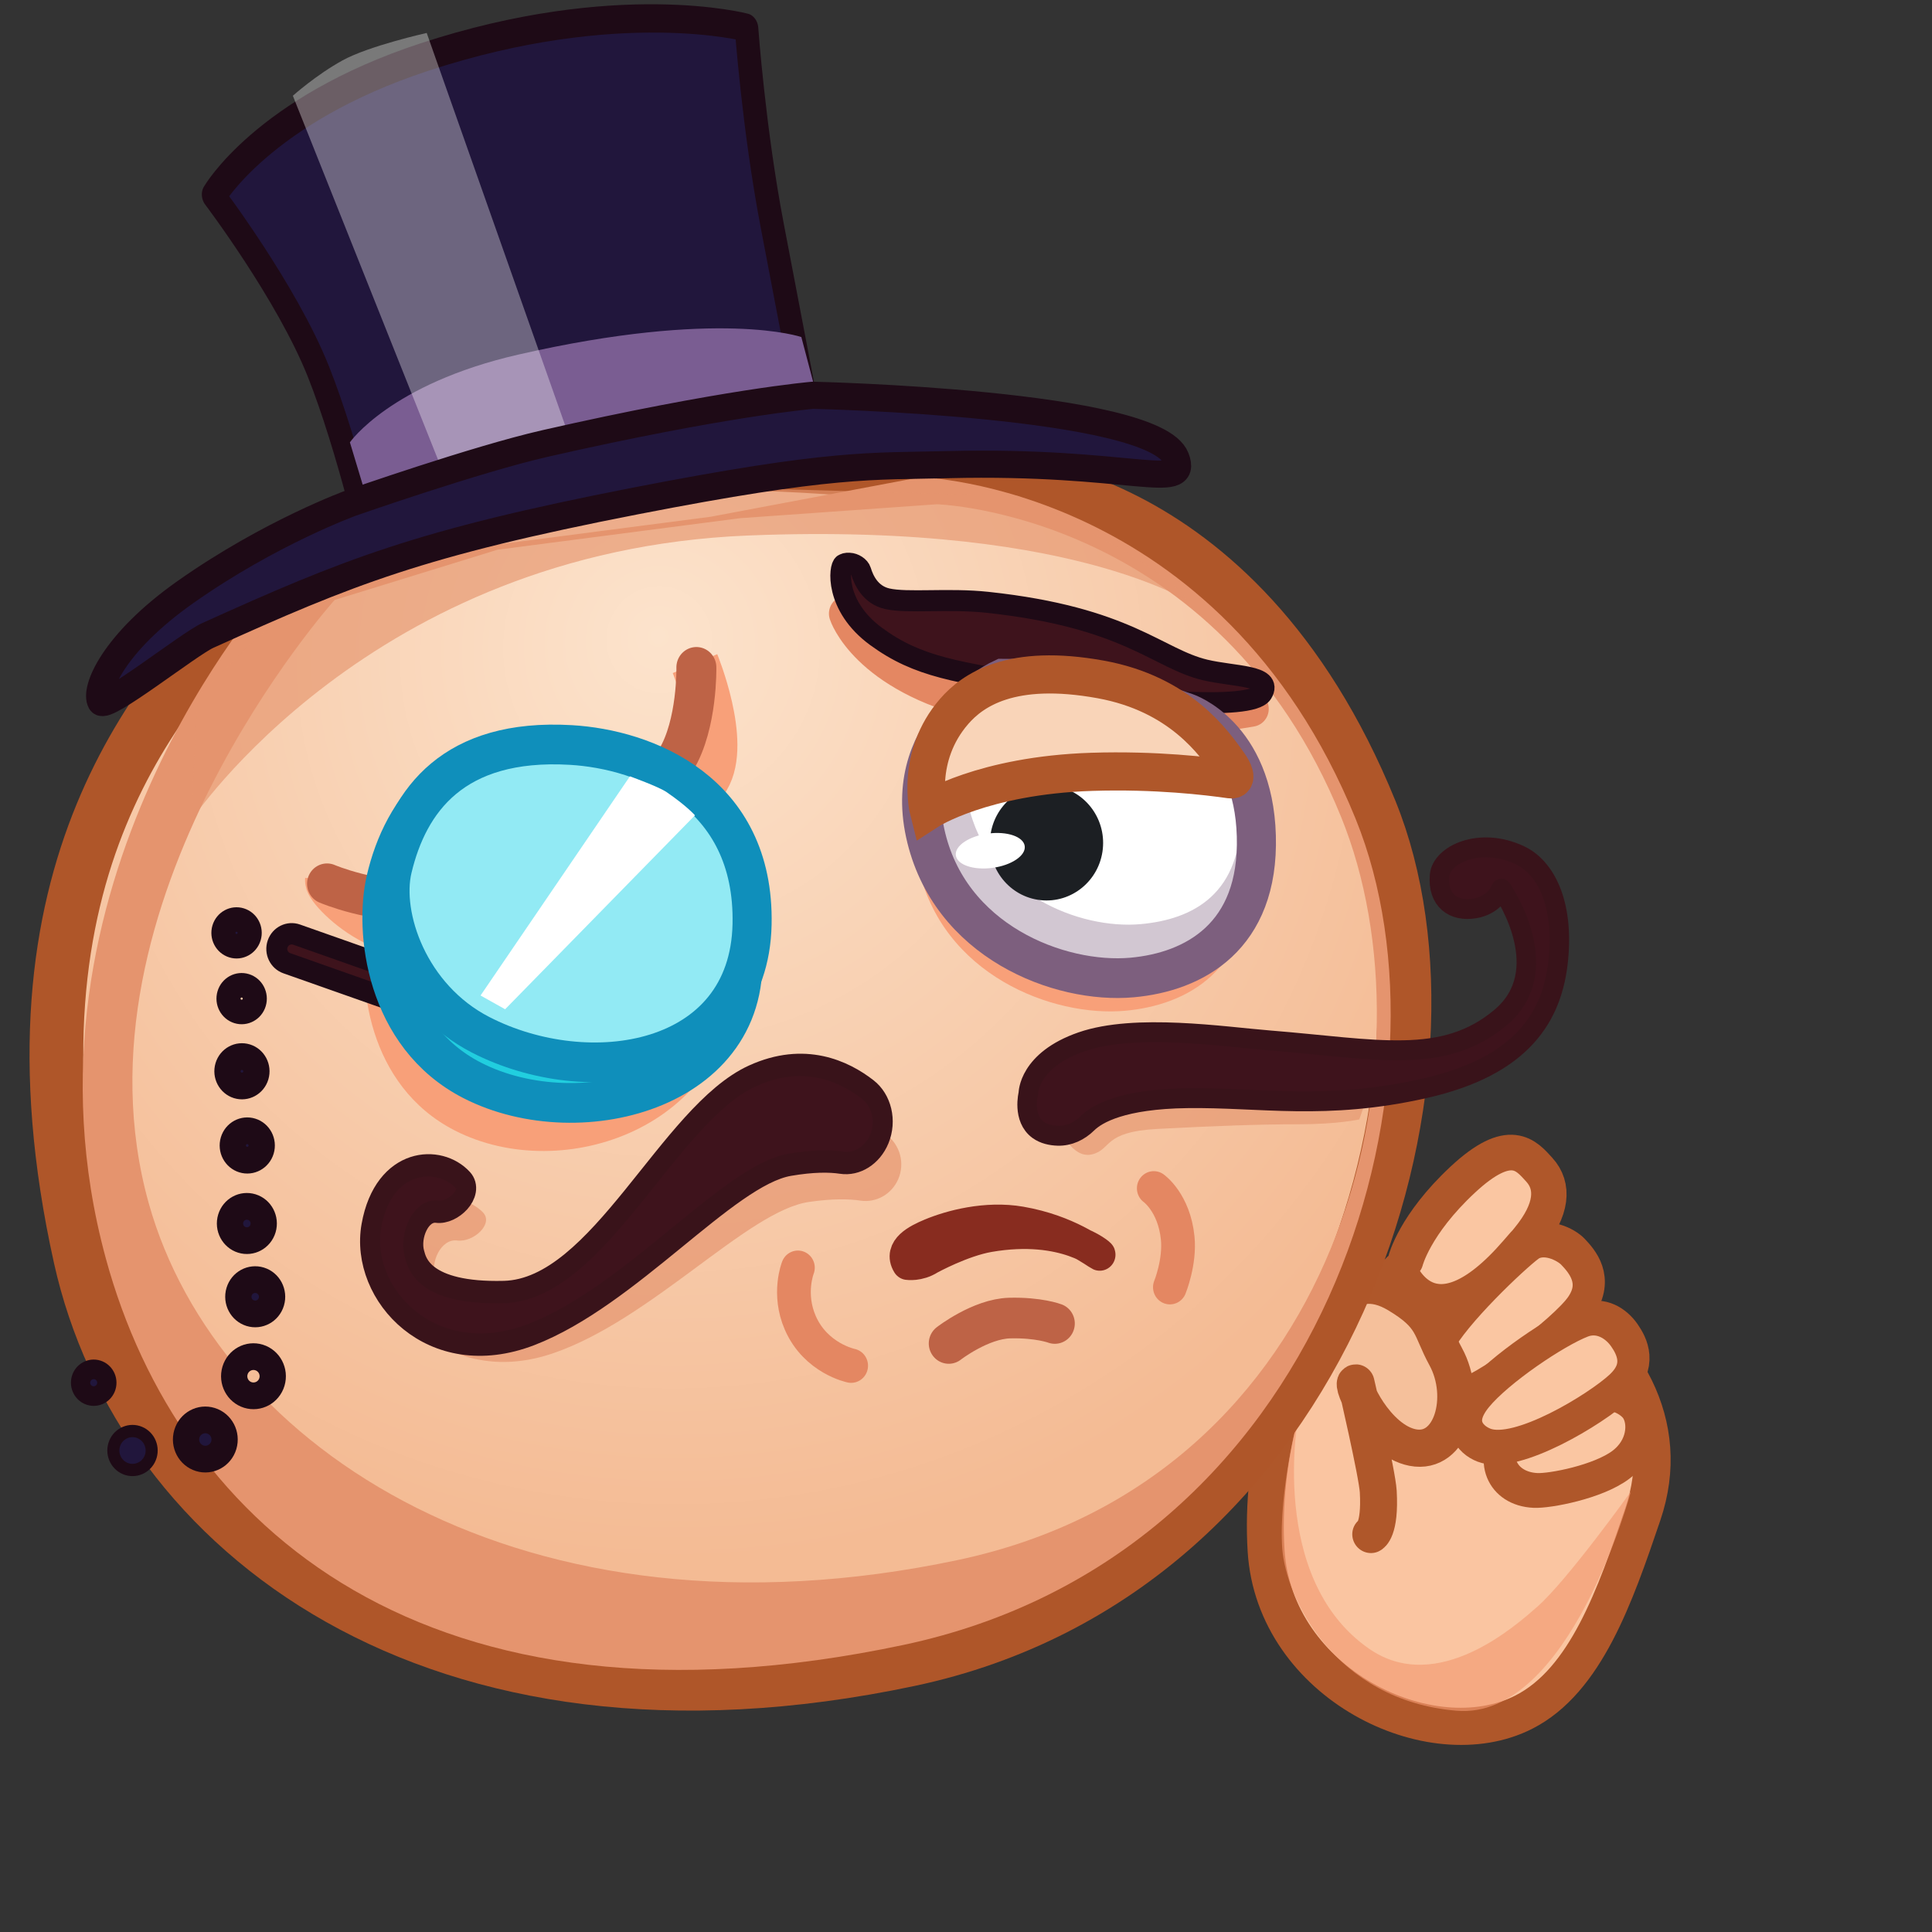 <svg xmlns="http://www.w3.org/2000/svg" xmlns:xlink="http://www.w3.org/1999/xlink" viewBox="0 0 512 512" width="512" height="512" style="width: 100%; height: 100%; transform: translate3d(0,0,0); content-visibility: visible;" preserveAspectRatio="xMidYMid meet"><rect x="0" y="0" width="512" height="512" fill="#333333" stroke="none"/><defs><clipPath id="__lottie_element_2"><rect width="512" height="512" x="0" y="0"></rect></clipPath><clipPath id="__lottie_element_4"><path d="M0,0 L512,0 L512,512 L0,512z"></path></clipPath><radialGradient id="__lottie_element_13" spreadMethod="pad" gradientUnits="userSpaceOnUse" cx="-17.595" cy="-79.765" r="172.934" fx="-22.803" fy="-92.955"><stop offset="0%" stop-color="rgb(252,227,204)"></stop><stop offset="50%" stop-color="rgb(248,207,176)"></stop><stop offset="100%" stop-color="rgb(244,187,148)"></stop></radialGradient><clipPath id="__lottie_element_37"><path d="M0,0 L512,0 L512,512 L0,512z"></path></clipPath></defs><g clip-path="url(#__lottie_element_2)"><g clip-path="url(#__lottie_element_4)" style="display: block;" transform="matrix(1.078,0,0,1.078,-12.999,-60.999)" opacity="1"><g clip-path="url(#__lottie_element_37)" style="display: block;" transform="matrix(0.338,0.175,-0.17,0.338,336.272,264.946)" opacity="1"><g style="display: block;" transform="matrix(1,0,0,1,105.584,-23.356)" opacity="1"><g opacity="1" transform="matrix(1,0,0,1,174.121,365.712)"><path fill="rgb(250,197,161)" fill-opacity="1" d=" M-107.917,-122.317 C-120.104,-109.101 -136.421,-86.809 -140.053,-69.423 C-147.124,-35.572 -136.456,27.139 -106.032,79.189 C-62.793,153.163 49.405,150.73 89.556,95.249 C116.069,58.613 108.456,0.941 100.734,-54.54 C92.197,-115.885 41.163,-148.034 -23.695,-153.874 C-60.219,-157.163 -90.757,-140.926 -107.917,-122.317z"></path><path stroke-linecap="round" stroke-linejoin="round" fill-opacity="0" stroke="rgb(175,87,42)" stroke-opacity="1" stroke-width="24" d=" M-107.917,-122.317 C-120.104,-109.101 -136.421,-86.809 -140.053,-69.423 C-147.124,-35.572 -136.456,27.139 -106.032,79.189 C-62.793,153.163 49.405,150.73 89.556,95.249 C116.069,58.613 108.456,0.941 100.734,-54.54 C92.197,-115.885 41.163,-148.034 -23.695,-153.874 C-60.219,-157.163 -90.757,-140.926 -107.917,-122.317z"></path></g><g opacity="1" transform="matrix(1,0,0,1,158.169,145.676)"><path fill="rgb(250,198,162)" fill-opacity="1" d=" M-93.827,90.011 C-93.827,90.011 -99.083,66.701 -84.412,26.55 C-69.742,-13.601 -54.627,-6.612 -43.034,-2.282 C-29.753,2.679 -23.753,16.679 -29.187,41 C-34.601,65.231 -25.683,26.75 -31.946,51.951 C-52.753,135.679 -94.645,97.335 -94.645,97.335"></path><path stroke-linecap="round" stroke-linejoin="round" fill-opacity="0" stroke="rgb(175,87,42)" stroke-opacity="1" stroke-width="23" d=" M-93.827,90.011 C-93.827,90.011 -99.083,66.701 -84.412,26.55 C-69.742,-13.601 -54.627,-6.612 -43.034,-2.282 C-29.753,2.679 -23.753,16.679 -29.187,41 C-34.601,65.231 -25.683,26.75 -31.946,51.951 C-52.753,135.679 -94.645,97.335 -94.645,97.335"></path></g><g opacity="1" transform="matrix(0.885,0,0,1,-27.959,-16.133)"><g opacity="1" transform="matrix(1,0,0,1,271.634,309.354)"><path fill="rgb(250,198,162)" fill-opacity="1" d=" M31.458,-41.766 C25.935,-44.578 12.498,-45.835 3.664,-38.226 C-5.169,-30.616 -34.587,-8.616 -41.893,10.795 C-49.199,30.206 -30.312,45.835 -7.148,36.345 C2.441,32.417 30.703,12.836 39.951,-3.805 C49.199,-20.447 41.496,-36.656 31.458,-41.766z"></path><path stroke-linecap="round" stroke-linejoin="round" fill-opacity="0" stroke="rgb(175,87,42)" stroke-opacity="1" stroke-width="23" d=" M31.458,-41.766 C25.935,-44.578 12.498,-45.835 3.664,-38.226 C-5.169,-30.616 -34.587,-8.616 -41.893,10.795 C-49.199,30.206 -30.312,45.835 -7.148,36.345 C2.441,32.417 30.703,12.836 39.951,-3.805 C49.199,-20.447 41.496,-36.656 31.458,-41.766z"></path></g><g opacity="1" transform="matrix(1,0,0,1,194.995,255.543)"><path fill="rgb(250,198,162)" fill-opacity="1" d=" M15.443,-58.766 C8.889,-60.776 -8.493,-60.956 -14.67,-50.006 C-20.847,-39.056 -41.695,12.045 -41.695,34.675 C-41.695,57.306 -21.619,60.956 -10.809,57.306 C0.001,53.656 35.517,-9.125 38.606,-29.566 C41.694,-50.006 24.624,-55.95 15.443,-58.766z"></path><path stroke-linecap="round" stroke-linejoin="round" fill-opacity="0" stroke="rgb(175,87,42)" stroke-opacity="1" stroke-width="23" d=" M15.443,-58.766 C8.889,-60.776 -8.493,-60.956 -14.67,-50.006 C-20.847,-39.056 -41.695,12.045 -41.695,34.675 C-41.695,57.306 -21.619,60.956 -10.809,57.306 C0.001,53.656 35.517,-9.125 38.606,-29.566 C41.694,-50.006 24.624,-55.95 15.443,-58.766z"></path></g><g opacity="1" transform="matrix(1,0,0,1,241.678,280.093)"><path fill="rgb(250,198,162)" fill-opacity="1" d=" M29.757,-50.465 C20.492,-54.845 7.362,-55.995 -1.678,-46.998 C-15.798,-32.945 -40.543,6.545 -46.08,28.561 C-51.618,50.577 -37.141,55.995 -25.721,54.899 C-0.356,52.466 35.605,0.404 43.612,-18.806 C51.618,-38.016 38.39,-46.384 29.757,-50.465z"></path><path stroke-linecap="round" stroke-linejoin="round" fill-opacity="0" stroke="rgb(175,87,42)" stroke-opacity="1" stroke-width="23" d=" M29.757,-50.465 C20.492,-54.845 7.362,-55.995 -1.678,-46.998 C-15.798,-32.945 -40.543,6.545 -46.08,28.561 C-51.618,50.577 -37.141,55.995 -25.721,54.899 C-0.356,52.466 35.605,0.404 43.612,-18.806 C51.618,-38.016 38.39,-46.384 29.757,-50.465z"></path></g></g><g opacity="1" transform="matrix(1,0,0,1,144.299,335.754)"><path fill="rgb(245,192,155)" fill-opacity="1" d=" M-109.615,-40.707 C-109.615,-40.707 -113.346,-80.486 -74.903,-78.09 C-47.042,-76.354 -46.398,-68.495 -28.924,-56.551 C-4.386,-39.778 3.152,-1.555 -21.557,5.781 C-45,12.742 -76.735,-12.986 -72.993,-14.589 C-72.993,-14.589 -34.38,31.534 -28.639,41.529 C-16.188,63.206 -20.556,68.486 -20.556,68.486"></path><path stroke-linecap="round" stroke-linejoin="round" fill-opacity="0" stroke="rgb(175,87,42)" stroke-opacity="1" stroke-width="24" d=" M-109.615,-40.707 C-109.615,-40.707 -113.346,-80.486 -74.903,-78.09 C-47.042,-76.354 -46.398,-68.495 -28.924,-56.551 C-4.386,-39.778 3.152,-1.555 -21.557,5.781 C-45,12.742 -76.735,-12.986 -72.993,-14.589 C-72.993,-14.589 -34.38,31.534 -28.639,41.529 C-16.188,63.206 -20.556,68.486 -20.556,68.486"></path></g><g opacity="1" transform="matrix(1,0,0,1,170.803,429.591)"><path fill="rgb(242,153,113)" fill-opacity="0.64" d=" M-123.582,-73.245 C-123.582,-73.245 -94.386,30.765 -14.78,41.077 C38.501,47.979 63.438,-17.09 70.022,-33.431 C79.614,-57.236 90.611,-127.805 90.611,-127.805 C90.611,-127.805 121.581,22.477 53.635,50.704 C-19.882,81.245 -77.827,36.435 -94.081,9.116 C-112.611,-22.031 -123.582,-73.245 -123.582,-73.245z"></path></g></g></g><g style="display: block;" transform="matrix(1.194,0.128,-0.126,1.214,-34.942,-28.471)" opacity="1"><g opacity="1" transform="matrix(1,0,0,1,216.488,271.299)"><path fill="url(#__lottie_element_13)" fill-opacity="1" d=" M-106.031,-92.859 C-121.86,-71.579 -153.337,-32.556 -127.332,43.972 C-109.243,97.205 -44.724,137.005 49.906,106.674 C134.427,79.585 153.366,-22.589 125.985,-73.072 C91.311,-137.005 40.297,-130.884 40.297,-130.884 C40.297,-130.884 0.514,-131.255 -19.036,-128.123 C-36.157,-125.38 -52.807,-119.784 -68.922,-113.386 C-82.777,-107.885 -97.134,-104.82 -106.031,-92.859z"></path><path stroke-linecap="butt" stroke-linejoin="miter" fill-opacity="0" stroke-miterlimit="10" stroke="rgb(175,86,41)" stroke-opacity="1" stroke-width="11" d=" M-106.031,-92.859 C-121.86,-71.579 -153.337,-32.556 -127.332,43.972 C-109.243,97.205 -44.724,137.005 49.906,106.674 C134.427,79.585 153.366,-22.589 125.985,-73.072 C91.311,-137.005 40.297,-130.884 40.297,-130.884 C40.297,-130.884 0.514,-131.255 -19.036,-128.123 C-36.157,-125.38 -52.807,-119.784 -68.922,-113.386 C-82.777,-107.885 -97.134,-104.82 -106.031,-92.859z"></path></g><g opacity="1" transform="matrix(1,0,0,1,217.463,269.86)"><path fill="rgb(229,148,110)" fill-opacity="1" d=" M122.132,-69.775 C87.457,-133.707 26.267,-128.855 26.267,-128.855 C26.267,-128.855 -15.58,-116.441 -15.58,-116.441 C-15.58,-116.441 -69.037,-103.799 -69.037,-103.799 C-69.037,-103.799 -103.502,-92.458 -103.502,-92.458 C-103.502,-92.458 -151.695,-27.534 -123.077,45.079 C-102.462,97.386 -47.163,135.707 47.468,105.377 C131.988,78.287 149.512,-19.292 122.132,-69.775z M56.752,87.203 C-29.484,114.843 -96.353,80.678 -115.487,33.15 C-139.105,-25.514 -90.406,-91.697 -90.406,-91.697 C-90.406,-91.697 -58.29,-105.262 -58.29,-105.262 C-58.29,-105.262 -9.575,-116.782 -9.575,-116.782 C-9.575,-116.782 30.22,-123.799 30.22,-123.799 C30.22,-123.799 87.539,-128.1 119.139,-69.839 C144.09,-23.834 133.775,62.516 56.752,87.203z"></path></g><g opacity="1" transform="matrix(1,0,0,1,170.954,216.961)"><path stroke-linecap="butt" stroke-linejoin="miter" fill-opacity="0" stroke-miterlimit="10" stroke="rgb(248,160,121)" stroke-opacity="1" stroke-width="9.87" d=" M-39.081,17.48 C-39.081,19.272 -21.577,33.79 -10.04,19.99 C-4.251,13.066 -6.013,16.479 6.992,6.725 C36.717,-15.57 33.709,-7.453 35.495,-11.204 C39.081,-18.733 30.835,-33.791 30.835,-33.791"></path></g><g opacity="0.66" transform="matrix(1,0,0,1,202.251,184.066)"><path fill="rgb(229,148,110)" fill-opacity="1" d=" M-99.778,41.411 C-99.778,41.411 -69.015,-16.496 7.621,-27.69 C77.773,-37.937 101.033,-21.665 97.779,-24.918 C90.967,-31.731 61.746,-41.411 61.746,-41.411 C61.746,-41.411 -10.8,-35.803 -10.8,-35.803 C-10.8,-35.803 -70.721,-15.01 -70.721,-15.01 C-70.721,-15.01 -90.358,3.464 -90.358,3.464 C-90.358,3.464 -101.033,16.341 -101.033,16.341 C-101.033,16.341 -99.778,41.411 -99.778,41.411z"></path></g><g opacity="1" transform="matrix(1,0,0,1,168.803,210.999)"><path stroke-linecap="round" stroke-linejoin="round" fill-opacity="0" stroke="rgb(190,99,70)" stroke-opacity="1" stroke-width="8.183" d=" M-37.288,24.159 C-37.288,24.159 -27.639,27.112 -16.135,25.594 C-7.187,24.413 -7.806,19.93 5.199,10.176 C34.925,-12.118 29.412,-4.472 31.198,-8.223 C34.783,-15.752 33.344,-27.112 33.344,-27.112"></path></g></g><g style="display: block;" transform="matrix(1.194,0.128,-0.126,1.214,-34.942,-28.471)" opacity="1"><g opacity="1" transform="matrix(1,0,0,1,273.789,179.136)"><path stroke-linecap="round" stroke-linejoin="round" fill-opacity="0" stroke="rgb(228,135,98)" stroke-opacity="1" stroke-width="7.157" d=" M-42.226,-9.233 C-42.226,-9.233 -36.964,2.627 -12.985,5.647 C15.486,9.233 42.226,1.164 42.226,1.164"></path></g><g opacity="1" transform="matrix(1,0,0,1,274.316,170.506)"><path fill="rgb(62,19,28)" fill-opacity="1" d=" M-43.214,-10.748 C-42.226,-10.816 -41.039,-10.238 -40.705,-9.454 C-39.93,-7.634 -38.252,-4.866 -34.77,-4.457 C-30.523,-3.959 -22.362,-5.891 -14.282,-5.891 C14.625,-5.891 21.5,1.728 31.503,2.983 C37.441,3.728 45.455,2.556 43.622,6.389 C41.789,10.222 16.531,10.816 -0.816,9.795 C-19.092,8.719 -26.97,8.621 -36.213,3.341 C-45.456,-1.938 -45.225,-9.971 -44.383,-10.402 C-44.029,-10.583 -44.003,-10.693 -43.214,-10.748z"></path><path stroke-linecap="round" stroke-linejoin="round" fill-opacity="0" stroke="rgb(30,10,22)" stroke-opacity="1" stroke-width="4.238" d=" M-43.214,-10.748 C-42.226,-10.816 -41.039,-10.238 -40.705,-9.454 C-39.93,-7.634 -38.252,-4.866 -34.77,-4.457 C-30.523,-3.959 -22.362,-5.891 -14.282,-5.891 C14.625,-5.891 21.5,1.728 31.503,2.983 C37.441,3.728 45.455,2.556 43.622,6.389 C41.789,10.222 16.531,10.816 -0.816,9.795 C-19.092,8.719 -26.97,8.621 -36.213,3.341 C-45.456,-1.938 -45.225,-9.971 -44.383,-10.402 C-44.029,-10.583 -44.003,-10.693 -43.214,-10.748z"></path></g></g><g style="display: block;" transform="matrix(1.194,0.128,-0.126,1.214,-34.942,-28.471)" opacity="1"><g opacity="1" transform="matrix(1,0,0,1,283.091,215.5)"><path fill="rgb(248,160,121)" fill-opacity="1" d=" M-19.812,-30.179 C-19.812,-30.179 -38.646,-17.76 -31.57,3.468 C-24.494,24.696 -1.015,30.823 13.607,27.962 C26.126,25.513 38.646,17.076 35.924,-3.063 C33.202,-23.203 19.05,-26.197 19.05,-26.197 C19.05,-26.197 -2.178,-30.823 -2.178,-30.823 C-2.178,-30.823 -19.812,-30.179 -19.812,-30.179z"></path></g><g opacity="1" transform="matrix(1,0,0,1,283.808,208.687)"><path fill="rgb(255,255,255)" fill-opacity="1" d=" M-19.811,-30.178 C-19.811,-30.178 -38.646,-17.759 -31.57,3.469 C-24.495,24.697 -1.015,30.823 13.607,27.963 C26.126,25.513 38.645,17.077 35.924,-3.063 C33.202,-23.202 19.051,-26.196 19.051,-26.196 C19.051,-26.196 -2.178,-30.823 -2.178,-30.823 C-2.178,-30.823 -19.811,-30.178 -19.811,-30.178z"></path></g><g opacity="0.35" transform="matrix(1,0,0,1,286.086,210.835)"><path fill="rgb(125,95,126)" fill-opacity="1" d=" M31.366,-4.011 C31.023,-6.55 30.476,-8.781 29.797,-10.757 C29.837,-10.508 29.883,-10.267 29.917,-10.01 C32.187,6.786 22.392,12.898 11.951,14.941 C-0.242,17.326 -19.824,12.217 -25.725,-5.486 C-28.603,-14.119 -27.074,-20.573 -24.754,-24.926 C-29.222,-19.388 -34.234,-9.936 -30.271,1.954 C-23.809,21.34 -2.366,26.934 10.986,24.322 C22.419,22.085 33.851,14.381 31.366,-4.011z"></path></g><g opacity="1" transform="matrix(1,0,0,1,-25.605,5.697)"><g opacity="1" transform="matrix(1,0,0,1,302.764,205.836)"><path fill="rgb(28,31,35)" fill-opacity="1" d=" M11.587,0 C11.587,6.399 6.399,11.587 0,11.587 C-6.399,11.587 -11.587,6.399 -11.587,0 C-11.587,-6.399 -6.399,-11.587 0,-11.587 C6.399,-11.587 11.587,-6.399 11.587,0z"></path></g><g opacity="1" transform="matrix(1,0,0,1,291.474,208.606)"><path fill="rgb(255,255,255)" fill-opacity="1" d=" M6.918,-1.664 C7.368,0.206 4.635,2.468 0.814,3.387 C-3.006,4.306 -6.468,3.534 -6.918,1.664 C-7.368,-0.206 -4.635,-2.468 -0.814,-3.387 C3.006,-4.306 6.468,-3.535 6.918,-1.664z"></path></g></g><g opacity="1" transform="matrix(1,0,0,1,283.808,208.687)"><path stroke-linecap="butt" stroke-linejoin="miter" fill-opacity="0" stroke-miterlimit="10" stroke="rgb(125,95,126)" stroke-opacity="1" stroke-width="8" d=" M-19.094,-29.103 C-19.094,-29.103 -38.645,-17.76 -31.569,3.468 C-24.493,24.696 -1.013,30.823 13.608,27.962 C26.127,25.513 38.645,17.076 35.924,-3.063 C33.202,-23.203 19.052,-26.196 19.052,-26.196 C19.052,-26.196 -2.177,-30.823 -2.177,-30.823 C-2.177,-30.823 -19.094,-29.103 -19.094,-29.103z"></path></g><g opacity="1" transform="matrix(0.96,0,0,0.96,281.722,191.923)"><path fill="rgb(249,212,184)" fill-opacity="1" d=" M-30.513,16.292 C-30.513,16.292 -19.808,7.766 3.234,4.59 C16.805,2.721 28.021,2.879 32.825,3.051 C34.596,3.115 33.338,1.143 32.15,-0.173 C28.625,-4.082 20.389,-13.648 3.15,-14.893 C-16.244,-16.292 -23.786,-9.807 -27.247,-4.936 C-34.596,5.406 -30.513,16.292 -30.513,16.292z"></path><path stroke-linecap="butt" stroke-linejoin="miter" fill-opacity="0" stroke-miterlimit="10" stroke="rgb(175,87,42)" stroke-opacity="1" stroke-width="8" d=" M-30.513,16.292 C-30.513,16.292 -19.808,7.766 3.234,4.59 C16.805,2.721 28.021,2.879 32.825,3.051 C34.596,3.115 33.338,1.143 32.15,-0.173 C28.625,-4.082 20.389,-13.648 3.15,-14.893 C-16.244,-16.292 -23.786,-9.807 -27.247,-4.936 C-34.596,5.406 -30.513,16.292 -30.513,16.292z"></path></g></g><g style="display: block;" transform="matrix(1.192,0.146,-0.143,1.212,-30.322,-30.176)" opacity="1"><g opacity="1" transform="matrix(1,0,0,1,113.981,247.073)"><path fill="rgb(33,22,60)" fill-opacity="1" d=" M2.649,0.468 C2.39,1.93 0.995,2.907 -0.467,2.649 C-1.93,2.39 -2.907,0.995 -2.648,-0.468 C-2.39,-1.93 -0.993,-2.907 0.469,-2.648 C1.932,-2.389 2.907,-0.994 2.649,0.468z"></path><path stroke-linecap="round" stroke-linejoin="round" fill-opacity="0" stroke="rgb(30,10,22)" stroke-opacity="1" stroke-width="4.935" d=" M2.649,0.468 C2.39,1.93 0.995,2.907 -0.467,2.649 C-1.93,2.39 -2.907,0.995 -2.648,-0.468 C-2.39,-1.93 -0.993,-2.907 0.469,-2.648 C1.932,-2.389 2.907,-0.994 2.649,0.468z"></path></g><g opacity="1" transform="matrix(1,0,0,1,116.593,260.097)"><path stroke-linecap="round" stroke-linejoin="round" fill-opacity="0" stroke="rgb(30,10,22)" stroke-opacity="1" stroke-width="4.935" d=" M2.649,0.468 C2.39,1.93 0.995,2.906 -0.467,2.648 C-1.93,2.389 -2.907,0.994 -2.648,-0.469 C-2.39,-1.931 -0.994,-2.907 0.469,-2.648 C1.932,-2.389 2.907,-0.994 2.649,0.468z"></path></g><g opacity="1" transform="matrix(1,0,0,1,118.396,274.615)"><path fill="rgb(33,22,60)" fill-opacity="1" d=" M2.648,0.468 C2.389,1.931 0.994,2.906 -0.468,2.649 C-1.931,2.39 -2.907,0.994 -2.648,-0.468 C-2.39,-1.93 -0.994,-2.906 0.469,-2.647 C1.931,-2.389 2.906,-0.994 2.648,0.468z"></path><path stroke-linecap="round" stroke-linejoin="round" fill-opacity="0" stroke="rgb(30,10,22)" stroke-opacity="1" stroke-width="5.922" d=" M2.648,0.468 C2.389,1.931 0.994,2.906 -0.468,2.649 C-1.931,2.39 -2.907,0.994 -2.648,-0.468 C-2.39,-1.93 -0.994,-2.906 0.469,-2.647 C1.931,-2.389 2.906,-0.994 2.648,0.468z"></path></g><g opacity="1" transform="matrix(1,0,0,1,121.257,289.321)"><path fill="rgb(33,22,60)" fill-opacity="1" d=" M2.649,0.468 C2.39,1.931 0.995,2.906 -0.467,2.648 C-1.93,2.39 -2.907,0.994 -2.648,-0.469 C-2.39,-1.93 -0.994,-2.906 0.469,-2.648 C1.932,-2.389 2.907,-0.994 2.649,0.468z"></path><path stroke-linecap="round" stroke-linejoin="round" fill-opacity="0" stroke="rgb(30,10,22)" stroke-opacity="1" stroke-width="5.922" d=" M2.649,0.468 C2.39,1.931 0.995,2.906 -0.467,2.648 C-1.93,2.39 -2.907,0.994 -2.648,-0.469 C-2.39,-1.93 -0.994,-2.906 0.469,-2.648 C1.932,-2.389 2.907,-0.994 2.649,0.468z"></path></g><g opacity="1" transform="matrix(1,0,0,1,123.049,304.93)"><path fill="rgb(33,22,60)" fill-opacity="1" d=" M2.648,0.469 C2.389,1.931 0.994,2.906 -0.468,2.648 C-1.931,2.389 -2.907,0.994 -2.648,-0.469 C-2.39,-1.931 -0.994,-2.907 0.469,-2.648 C1.931,-2.389 2.906,-0.994 2.648,0.469z"></path><path stroke-linecap="round" stroke-linejoin="round" fill-opacity="0" stroke="rgb(30,10,22)" stroke-opacity="1" stroke-width="6.909" d=" M2.648,0.469 C2.389,1.931 0.994,2.906 -0.468,2.648 C-1.931,2.389 -2.907,0.994 -2.648,-0.469 C-2.39,-1.931 -0.994,-2.907 0.469,-2.648 C1.931,-2.389 2.906,-0.994 2.648,0.469z"></path></g><g opacity="1" transform="matrix(1,0,0,1,126.503,319.376)"><path fill="rgb(33,22,60)" fill-opacity="1" d=" M2.648,0.469 C2.39,1.932 0.993,2.906 -0.469,2.648 C-1.932,2.389 -2.906,0.994 -2.648,-0.469 C-2.389,-1.93 -0.995,-2.907 0.467,-2.648 C1.93,-2.389 2.907,-0.994 2.648,0.469z"></path><path stroke-linecap="round" stroke-linejoin="round" fill-opacity="0" stroke="rgb(30,10,22)" stroke-opacity="1" stroke-width="6.909" d=" M2.648,0.469 C2.39,1.932 0.993,2.906 -0.469,2.648 C-1.932,2.389 -2.906,0.994 -2.648,-0.469 C-2.389,-1.93 -0.995,-2.907 0.467,-2.648 C1.93,-2.389 2.907,-0.994 2.648,0.469z"></path></g><g opacity="1" transform="matrix(1,0,0,1,128.055,335.307)"><path stroke-linecap="round" stroke-linejoin="round" fill-opacity="0" stroke="rgb(30,10,22)" stroke-opacity="1" stroke-width="7.896" d=" M2.648,0.469 C2.389,1.932 0.994,2.906 -0.468,2.648 C-1.931,2.389 -2.907,0.994 -2.648,-0.469 C-2.39,-1.93 -0.995,-2.907 0.468,-2.648 C1.931,-2.389 2.906,-0.993 2.648,0.469z"></path></g><g opacity="1" transform="matrix(1,0,0,1,119.784,349.137)"><path fill="rgb(33,22,60)" fill-opacity="1" d=" M2.648,0.469 C2.389,1.931 0.994,2.907 -0.468,2.649 C-1.931,2.39 -2.907,0.995 -2.648,-0.468 C-2.39,-1.929 -0.994,-2.906 0.468,-2.647 C1.931,-2.388 2.907,-0.994 2.648,0.469z"></path><path stroke-linecap="round" stroke-linejoin="round" fill-opacity="0" stroke="rgb(30,10,22)" stroke-opacity="1" stroke-width="7.896" d=" M2.648,0.469 C2.389,1.931 0.994,2.907 -0.468,2.649 C-1.931,2.39 -2.907,0.995 -2.648,-0.468 C-2.39,-1.929 -0.994,-2.906 0.468,-2.647 C1.931,-2.388 2.907,-0.994 2.648,0.469z"></path></g><g opacity="1" transform="matrix(1,0,0,1,105.244,353.12)"><path stroke-linecap="round" stroke-linejoin="round" fill-opacity="0" stroke="rgb(30,10,22)" stroke-opacity="1" stroke-width="4.935" d=" M2.648,0.469 C2.389,1.931 0.994,2.907 -0.468,2.649 C-1.931,2.39 -2.907,0.994 -2.648,-0.468 C-2.39,-1.93 -0.994,-2.906 0.468,-2.647 C1.931,-2.389 2.907,-0.994 2.648,0.469z"></path><path fill="rgb(33,22,60)" fill-opacity="1" d=" M2.648,0.469 C2.389,1.931 0.994,2.907 -0.468,2.649 C-1.931,2.39 -2.907,0.994 -2.648,-0.468 C-2.39,-1.93 -0.994,-2.906 0.468,-2.647 C1.931,-2.389 2.907,-0.994 2.648,0.469z"></path></g><g opacity="1" transform="matrix(1,0,0,1,95.731,340.515)"><path fill="rgb(33,22,60)" fill-opacity="1" d=" M2.648,0.469 C2.39,1.931 0.993,2.907 -0.469,2.649 C-1.932,2.39 -2.907,0.995 -2.649,-0.468 C-2.39,-1.929 -0.995,-2.906 0.467,-2.647 C1.93,-2.388 2.907,-0.994 2.648,0.469z"></path><path stroke-linecap="round" stroke-linejoin="round" fill-opacity="0" stroke="rgb(30,10,22)" stroke-opacity="1" stroke-width="3.948" d=" M2.648,0.469 C2.39,1.931 0.993,2.907 -0.469,2.649 C-1.932,2.39 -2.907,0.995 -2.649,-0.468 C-2.39,-1.929 -0.995,-2.906 0.467,-2.647 C1.93,-2.388 2.907,-0.994 2.648,0.469z"></path></g></g><g style="display: block;" transform="matrix(0.833,0.089,-0.087,0.836,23.108,28.591)" opacity="1"><g opacity="1" transform="matrix(0.917,0.068,0.051,1.07,13.411,-16.747)"><g opacity="1" transform="matrix(1,0,0,1,143.838,93.734)"><path fill="rgb(33,22,60)" fill-opacity="1" d=" M-99.63,-1.668 C-99.63,-1.668 -74.418,20.844 -62.85,40.729 C-51.856,59.628 -41.69,88.552 -41.69,88.552 C-41.69,88.552 49.627,46.106 49.627,46.106 C49.627,46.106 96.453,32.199 96.453,32.199 C96.453,32.199 90.926,13.946 80.194,-21.321 C72.551,-46.436 68.39,-73.5 68.39,-73.5 C68.39,-73.5 26.535,-76.397 -34.525,-49.568 C-85.448,-27.192 -99.63,-1.668 -99.63,-1.668z"></path><path stroke-linecap="round" stroke-linejoin="round" fill-opacity="0" stroke="rgb(30,10,22)" stroke-opacity="1" stroke-width="7.652" d=" M-99.63,-1.668 C-99.63,-1.668 -74.418,20.844 -62.85,40.729 C-51.856,59.628 -41.69,88.552 -41.69,88.552 C-41.69,88.552 49.627,46.106 49.627,46.106 C49.627,46.106 96.453,32.199 96.453,32.199 C96.453,32.199 90.926,13.946 80.194,-21.321 C72.551,-46.436 68.39,-73.5 68.39,-73.5 C68.39,-73.5 26.535,-76.397 -34.525,-49.568 C-85.448,-27.192 -99.63,-1.668 -99.63,-1.668z"></path></g><g opacity="1" transform="matrix(1,0,0,1,166.557,135.221)"><path fill="rgb(122,93,146)" fill-opacity="1" d=" M-64.945,37.367 C-64.945,37.367 -23.739,16.375 8.113,4.013 C39.965,-8.349 76.09,-15.832 76.09,-15.832 C76.09,-15.832 68.877,-33.934 68.877,-33.934 C68.877,-33.934 42.019,-37.592 -21.709,-15.178 C-62.21,-0.933 -74.15,16.881 -74.15,16.881 C-74.15,16.881 -64.945,37.367 -64.945,37.367z"></path></g><g opacity="0.34" transform="matrix(1,0,0,1,115.87,97.815)"><path fill="rgb(255,255,255)" fill-opacity="1" d=" M-48.043,-36.695 C-48.043,-36.695 8.452,60.313 8.452,60.313 C8.452,60.313 16.684,55.064 28.16,50.701 C39.636,46.339 48.044,44.276 48.044,44.276 C48.044,44.276 -6.207,-60.313 -6.207,-60.313 C-6.207,-60.313 -24.498,-53.975 -32.73,-48.727 C-40.961,-43.478 -48.043,-36.695 -48.043,-36.695z"></path></g></g><g opacity="1" transform="matrix(1,0,0,1,185.423,170.89)"><path fill="rgb(33,22,60)" fill-opacity="1" d=" M-115.164,41.995 C-76.05,19.129 -56.033,8.491 5.508,-10.395 C62.064,-27.751 73.488,-27.782 95.858,-30.719 C148.494,-37.629 167.001,-30.082 162.031,-39.723 C154.108,-55.094 54.191,-46.679 54.191,-46.679 C54.191,-46.679 28.723,-41.845 -22.511,-24.335 C-42.206,-17.604 -77.196,-1.063 -77.196,-1.063 C-77.196,-1.063 -99.997,9.998 -122.955,30.031 C-142.673,47.238 -146.629,61.463 -144.331,64.615 C-142.672,66.89 -120.441,45.08 -115.164,41.995z"></path><path stroke-linecap="round" stroke-linejoin="round" fill-opacity="0" stroke="rgb(30,10,22)" stroke-opacity="1" stroke-width="7.934" d=" M-115.164,41.995 C-76.05,19.129 -56.033,8.491 5.508,-10.395 C62.064,-27.751 73.488,-27.782 95.858,-30.719 C148.494,-37.629 167.001,-30.082 162.031,-39.723 C154.108,-55.094 54.191,-46.679 54.191,-46.679 C54.191,-46.679 28.723,-41.845 -22.511,-24.335 C-42.206,-17.604 -77.196,-1.063 -77.196,-1.063 C-77.196,-1.063 -99.997,9.998 -122.955,30.031 C-142.673,47.238 -146.629,61.463 -144.331,64.615 C-142.672,66.89 -120.441,45.08 -115.164,41.995z"></path></g></g><g style="display: block;" transform="matrix(1.194,0.128,-0.126,1.214,-34.942,-28.471)" opacity="1"><g opacity="1" transform="matrix(1,0,0,1,179.324,251.31)"><path fill="rgb(248,160,121)" fill-opacity="1" d=" M-38.428,-7.796 C-39.744,2.57 -35.363,23.413 -16.599,30.511 C6.81,39.365 39.745,23.655 37.372,-6.256 C35.143,-34.36 11.733,-39.365 -3.501,-38.595 C-27.642,-37.375 -36.57,-22.426 -38.428,-7.796z"></path></g><g opacity="1" transform="matrix(1,0,0,1,0,0)"><path fill="rgb(255,208,161)" fill-opacity="1" d=" M198.995,230.693 C198.995,230.693 187.397,200.952 163.569,214.937 C139.741,228.922 145.037,248.555 157.799,260.507 C175.077,276.688 191.202,268.228 199.963,259.273 C208.724,250.318 193.252,232.03 193.252,232.03"></path><path stroke-linecap="butt" stroke-linejoin="miter" fill-opacity="0" stroke-miterlimit="4" stroke="rgb(165,74,50)" stroke-opacity="1" stroke-width="8" d=" M198.995,230.693 C198.995,230.693 187.397,200.952 163.569,214.937 C139.741,228.922 145.037,248.555 157.799,260.507 C175.077,276.688 191.202,268.228 199.963,259.273 C208.724,250.318 193.252,232.03 193.252,232.03"></path></g><g opacity="1" transform="matrix(1,0,0,1,137.887,251.805)"><path fill="rgb(62,19,28)" fill-opacity="1" d=" M11.501,5.809 C11.501,5.809 -12.884,0.131 -12.884,0.131 C-14.524,-0.251 -15.544,-1.891 -15.162,-3.531 C-14.78,-5.171 -13.141,-6.191 -11.5,-5.809 C-11.5,-5.809 12.884,-0.13 12.884,-0.13 C14.524,0.252 15.544,1.892 15.163,3.532 C14.781,5.172 13.141,6.191 11.501,5.809z"></path><path stroke-linecap="round" stroke-linejoin="round" fill-opacity="0" stroke="rgb(30,10,22)" stroke-opacity="1" stroke-width="4.296" d=" M11.501,5.809 C11.501,5.809 -12.884,0.131 -12.884,0.131 C-14.524,-0.251 -15.544,-1.891 -15.162,-3.531 C-14.78,-5.171 -13.141,-6.191 -11.5,-5.809 C-11.5,-5.809 12.884,-0.13 12.884,-0.13 C14.524,0.252 15.544,1.892 15.163,3.532 C14.781,5.172 13.141,6.191 11.501,5.809z"></path></g><g opacity="1" transform="matrix(1,0,0,1,181.834,240.912)"><path fill="rgb(33,206,223)" fill-opacity="1" d=" M-38.428,-7.796 C-39.745,2.57 -35.362,23.413 -16.598,30.51 C6.81,39.366 42.467,25.717 35.234,-3.404 C27.684,-33.802 11.734,-39.365 -3.501,-38.595 C-27.642,-37.375 -36.571,-22.425 -38.428,-7.796z"></path><path stroke-linecap="butt" stroke-linejoin="miter" fill-opacity="0" stroke-miterlimit="10" stroke="rgb(15,143,187)" stroke-opacity="1" stroke-width="8" d=" M-38.428,-7.796 C-39.745,2.57 -35.362,23.413 -16.598,30.51 C6.81,39.366 42.467,25.717 35.234,-3.404 C27.684,-33.802 11.734,-39.365 -3.501,-38.595 C-27.642,-37.375 -36.571,-22.425 -38.428,-7.796z"></path></g><g opacity="1" transform="matrix(1,0,0,1,182.245,236.171)"><path fill="rgb(146,234,244)" fill-opacity="1" d=" M-37.732,-5.508 C-39.048,4.323 -31.601,20.111 -16.274,25.934 C6.986,34.77 39.048,26.35 36.675,-2.014 C34.446,-28.665 11.223,-34.77 -4.012,-34.039 C-28.153,-32.883 -35.874,-19.381 -37.732,-5.508z"></path><path stroke-linecap="butt" stroke-linejoin="miter" fill-opacity="0" stroke-miterlimit="10" stroke="rgb(15,143,187)" stroke-opacity="1" stroke-width="8" d=" M-37.732,-5.508 C-39.048,4.323 -31.601,20.111 -16.274,25.934 C6.986,34.77 39.048,26.35 36.675,-2.014 C34.446,-28.665 11.223,-34.77 -4.012,-34.039 C-28.153,-32.883 -35.874,-19.381 -37.732,-5.508z"></path></g><g opacity="1" transform="matrix(1,0,0,1,185.061,231.807)"><path fill="rgb(255,255,255)" fill-opacity="1" d=" M-19.925,22.434 C-19.925,22.434 5.853,-24.663 5.853,-24.663 C5.853,-24.663 11.909,-23.222 13.656,-22.294 C18.115,-19.925 19.926,-18.253 19.926,-18.253 C19.926,-18.253 -14.63,24.663 -14.63,24.663 C-14.63,24.663 -19.925,22.434 -19.925,22.434z"></path></g></g><g style="display: block;" transform="matrix(1.189,0.153,-0.151,1.213,-28.815,-37.645)" opacity="1"><g opacity="0.69" transform="matrix(1,0,0,1,205.749,303.861)"><path fill="rgb(229,148,110)" fill-opacity="1" d=" M50.439,-19.461 C51.477,-22.847 49.951,-26.476 46.82,-28.13 C41.61,-30.883 32.947,-33.392 23.023,-27.916 C6.86,-18.999 -2.835,14.4 -22.123,17.044 C-38.551,19.295 -40.552,13.715 -41.259,12.213 C-42.745,9.055 -41.073,4.038 -37.728,4.038 C-34.385,4.038 -30.622,-0.27 -33.27,-2.278 C-38.658,-6.365 -49.99,-4.508 -50.733,8.126 C-51.477,20.759 -34.756,33.393 -15.435,24.103 C3.887,14.814 20.608,-9.338 32.87,-12.682 C37.546,-13.958 40.926,-14.315 43.317,-14.268 C46.584,-14.203 49.482,-16.338 50.439,-19.461z"></path></g><g opacity="1" transform="matrix(1,0,0,1.101,200.909,298.222)"><path fill="rgb(62,19,28)" fill-opacity="1" d=" M50.439,-19.461 C51.477,-22.847 49.951,-26.477 46.82,-28.131 C41.61,-30.884 32.947,-33.392 23.023,-27.917 C6.86,-18.999 -2.835,14.4 -22.123,17.043 C-38.551,19.294 -40.552,13.715 -41.258,12.213 C-42.745,9.055 -41.073,4.038 -37.728,4.038 C-34.384,4.038 -30.622,-0.271 -33.27,-2.278 C-38.658,-6.366 -49.99,-4.508 -50.733,8.125 C-51.477,20.759 -34.756,33.392 -15.435,24.102 C3.887,14.813 20.608,-9.339 32.87,-12.683 C37.546,-13.958 40.926,-14.315 43.318,-14.268 C46.584,-14.204 49.482,-16.338 50.439,-19.461z"></path><path stroke-linecap="round" stroke-linejoin="round" fill-opacity="0" stroke="rgb(57,19,26)" stroke-opacity="1" stroke-width="4.092" d=" M50.439,-19.461 C51.477,-22.847 49.951,-26.477 46.82,-28.131 C41.61,-30.884 32.947,-33.392 23.023,-27.917 C6.86,-18.999 -2.835,14.4 -22.123,17.043 C-38.551,19.294 -40.552,13.715 -41.258,12.213 C-42.745,9.055 -41.073,4.038 -37.728,4.038 C-34.384,4.038 -30.622,-0.271 -33.27,-2.278 C-38.658,-6.366 -49.99,-4.508 -50.733,8.125 C-51.477,20.759 -34.756,33.392 -15.435,24.102 C3.887,14.813 20.608,-9.339 32.87,-12.683 C37.546,-13.958 40.926,-14.315 43.318,-14.268 C46.584,-14.204 49.482,-16.338 50.439,-19.461z"></path></g><g opacity="0.64" transform="matrix(1,0,0,1,316.737,264.126)"><path fill="rgb(229,148,110)" fill-opacity="1" d=" M-29.293,5.531 C-29.293,5.531 -25.772,11.817 -21.75,10.308 C-17.727,8.8 -20.241,5.531 -8.926,3.519 C2.389,1.508 11.437,0.009 19.484,-0.997 C27.53,-2.003 31.782,-3.534 31.782,-3.534 C31.782,-3.534 33.539,-11.613 33.539,-11.613 C33.539,-11.613 -11.692,-4.527 -11.692,-4.527 C-11.692,-4.527 -22.755,-1.258 -22.755,-1.258 C-22.755,-1.258 -29.293,5.531 -29.293,5.531z"></path></g><g opacity="1" transform="matrix(1,0,0,1,332.449,236.372)"><path fill="rgb(62,19,28)" fill-opacity="1" d=" M-44.866,35.217 C-42.596,35.001 -40.587,33.744 -39.16,31.966 C-37.386,29.756 -32.566,26.228 -19.54,24.407 C-4.557,22.314 8.912,23.357 28.509,16.369 C48.105,9.381 52.847,-1.463 52.52,-12.898 C52.194,-24.333 47.499,-30.873 42.069,-32.592 C33.351,-35.349 26.09,-30.637 26.217,-26.561 C26.377,-21.471 29.983,-19.568 34.229,-20.839 C38.001,-21.968 38.902,-24.803 39.056,-25.422 C39.069,-25.472 39.13,-25.49 39.165,-25.451 C40.285,-24.2 52.234,-10.37 42.264,0.236 C31.812,11.353 17.784,9.733 -4.184,10.765 C-13.667,11.21 -31.944,10.778 -42.395,15.86 C-52.847,20.942 -51.941,27.568 -51.941,27.568 C-51.941,27.568 -52.595,32.651 -49.003,34.556 C-47.727,35.233 -46.246,35.349 -44.866,35.217z"></path><path stroke-linecap="round" stroke-linejoin="round" fill-opacity="0" stroke="rgb(57,19,26)" stroke-opacity="1" stroke-width="4" d=" M-44.866,35.217 C-42.596,35.001 -40.587,33.744 -39.16,31.966 C-37.386,29.756 -32.566,26.228 -19.54,24.407 C-4.557,22.314 8.912,23.357 28.509,16.369 C48.105,9.381 52.847,-1.463 52.52,-12.898 C52.194,-24.333 47.499,-30.873 42.069,-32.592 C33.351,-35.349 26.09,-30.637 26.217,-26.561 C26.377,-21.471 29.983,-19.568 34.229,-20.839 C38.001,-21.968 38.902,-24.803 39.056,-25.422 C39.069,-25.472 39.13,-25.49 39.165,-25.451 C40.285,-24.2 52.234,-10.37 42.264,0.236 C31.812,11.353 17.784,9.733 -4.184,10.765 C-13.667,11.21 -31.944,10.778 -42.395,15.86 C-52.847,20.942 -51.941,27.568 -51.941,27.568 C-51.941,27.568 -52.595,32.651 -49.003,34.556 C-47.727,35.233 -46.246,35.349 -44.866,35.217z"></path></g></g><g style="display: block;" transform="matrix(1.194,0.128,-0.126,1.214,-34.942,-28.471)" opacity="1"><g opacity="1" transform="matrix(1,0,0,1,276.303,292.766)"><path fill="rgb(255,208,160)" fill-opacity="1" d=" M-18.796,5.09 C-20.773,2.245 -17.126,0.18 -14.417,-1.102 C-10.492,-2.959 -3.338,-5.304 3.87,-4.466 C13.685,-3.324 19.454,0.806 20.352,1.153 C20.772,1.316 13.016,-4.858 -2.451,-1.386 C-8.269,-0.079 -12.413,2.425 -14.369,3.788 C-16.541,5.304 -18.796,5.09 -18.796,5.09z"></path></g><g opacity="1" transform="matrix(0.999,-0.052,0.052,0.999,276.303,292.766)"><path fill="rgb(57,35,13)" fill-opacity="1" d=" M-18.796,5.09 C-20.773,2.245 -17.126,0.18 -14.417,-1.102 C-10.492,-2.959 -3.338,-5.304 3.87,-4.466 C13.685,-3.324 19.454,0.806 20.352,1.153 C20.772,1.316 13.016,-4.858 -2.451,-1.386 C-7.873,-0.168 -14.236,3.695 -14.369,3.788 C-16.541,5.304 -18.796,5.09 -18.796,5.09z"></path><path stroke-linecap="round" stroke-linejoin="round" fill-opacity="0" stroke="rgb(136,44,31)" stroke-opacity="1" stroke-width="6.446" d=" M-18.796,5.09 C-20.773,2.245 -17.126,0.18 -14.417,-1.102 C-10.492,-2.959 -3.338,-5.304 3.87,-4.466 C13.685,-3.324 19.454,0.806 20.352,1.153 C20.772,1.316 13.016,-4.858 -2.451,-1.386 C-7.873,-0.168 -14.236,3.695 -14.369,3.788 C-16.541,5.304 -18.796,5.09 -18.796,5.09z"></path></g><g opacity="1" transform="matrix(1,0,0,1,314.316,285.428)"><path stroke-linecap="round" stroke-linejoin="round" fill-opacity="0" stroke="rgb(228,135,98)" stroke-opacity="1" stroke-width="6.909" d=" M-8.019,-7.028 C-8.019,-7.028 -3.582,-4.614 -2.1,2.408 C-1.091,7.189 -2.647,12.438 -2.647,12.438"></path></g><g opacity="1" transform="matrix(1,0,0,1,241.184,311.182)"><path stroke-linecap="round" stroke-linejoin="round" fill-opacity="0" stroke="rgb(228,135,98)" stroke-opacity="1" stroke-width="6.909" d=" M-5.676,-9.241 C-5.676,-9.241 -7.238,-3.829 -4.024,1.753 C-0.101,8.567 7.238,9.241 7.238,9.241"></path></g><g opacity="1" transform="matrix(1,0,0,1,278.415,310.292)"><path stroke-linecap="round" stroke-linejoin="round" fill-opacity="0" stroke="rgb(190,99,70)" stroke-opacity="1" stroke-width="8.183" d=" M-10.587,3.582 C-10.587,3.582 -4.637,-2.035 1.269,-2.809 C7.176,-3.581 10.587,-2.695 10.587,-2.695"></path></g></g></g></g></svg>